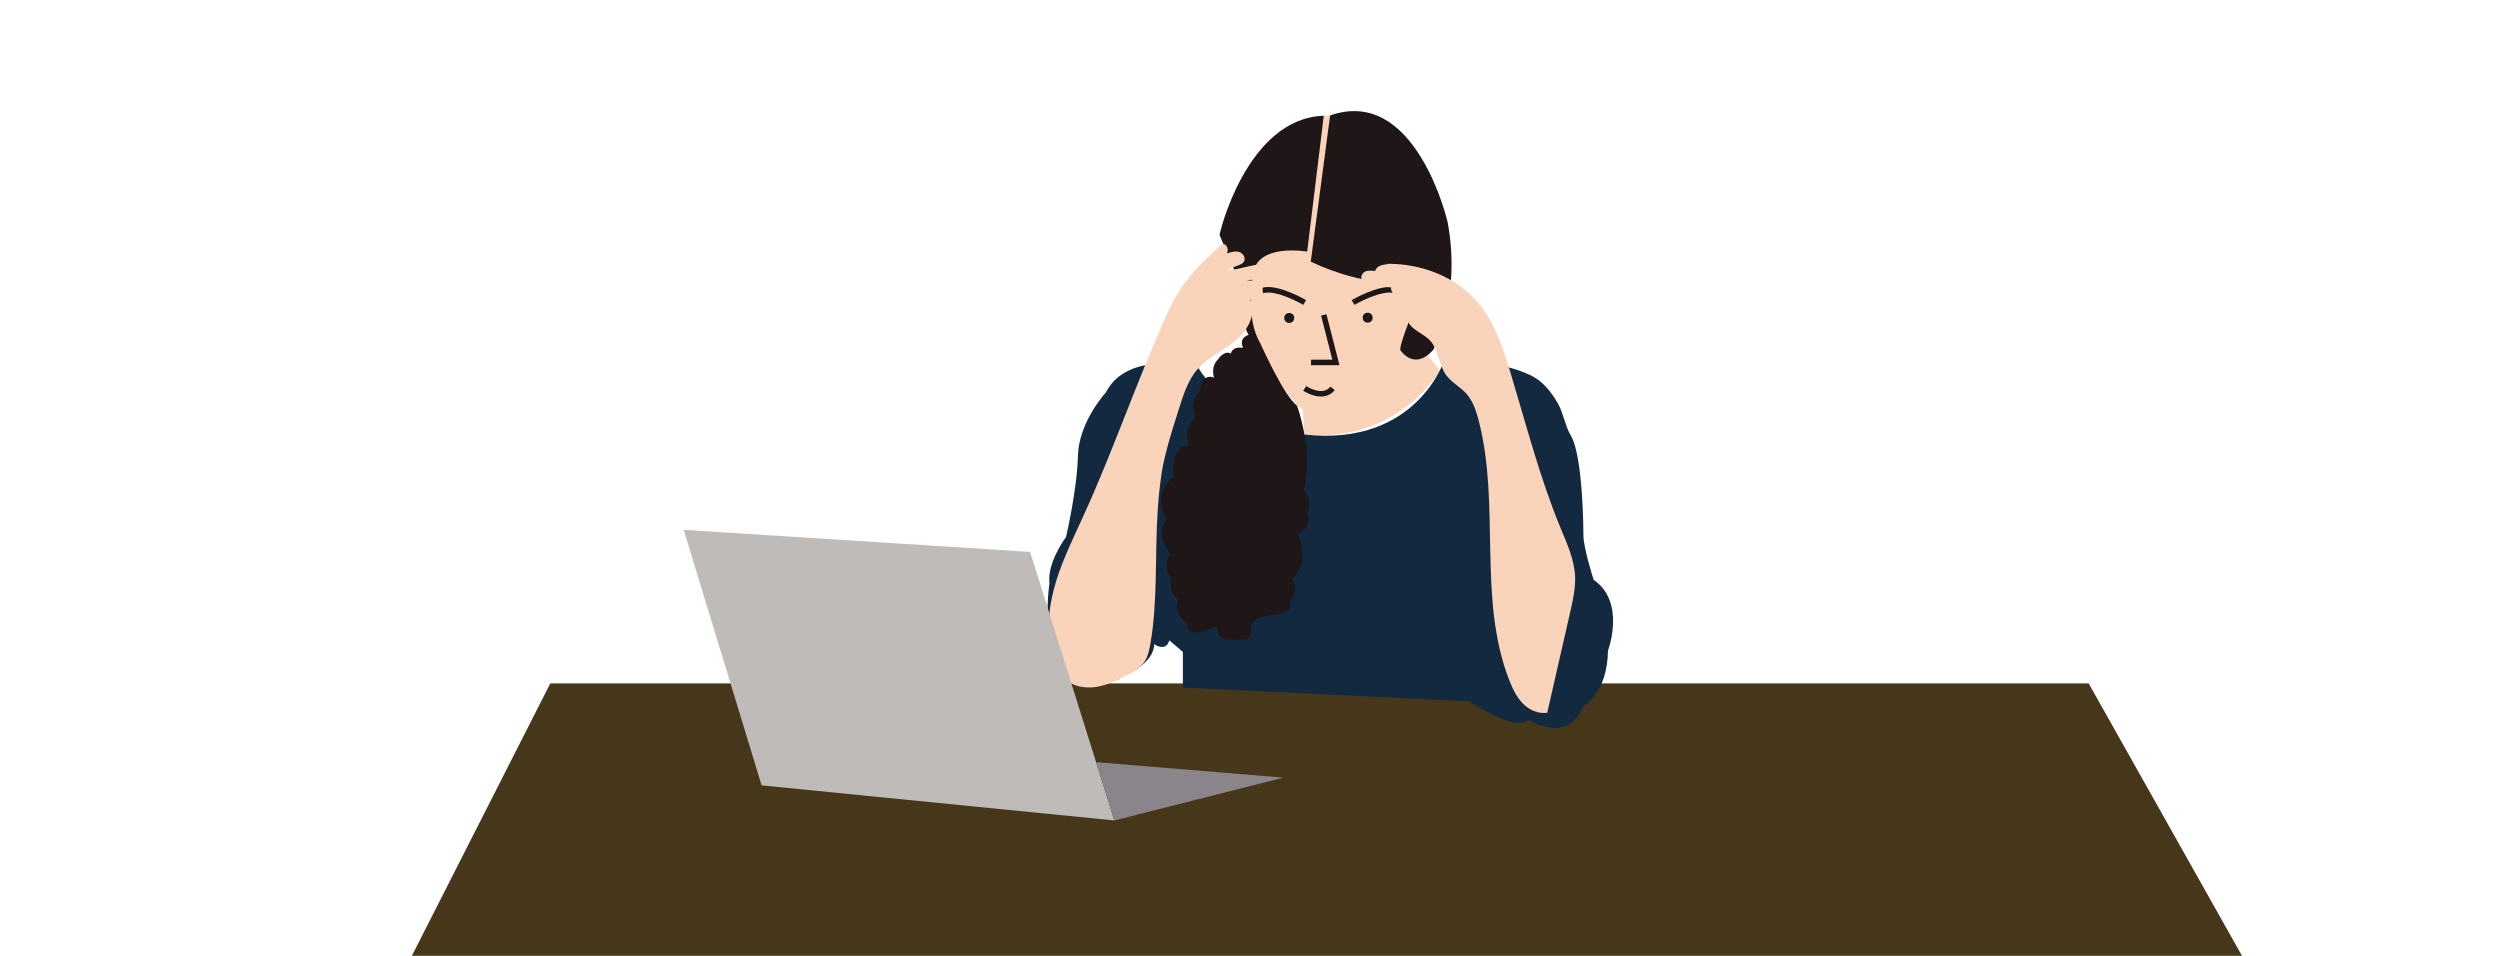 <?xml version="1.0" encoding="UTF-8"?> <svg xmlns="http://www.w3.org/2000/svg" xmlns:xlink="http://www.w3.org/1999/xlink" version="1.1" x="0px" y="0px" viewBox="0 0 905 346" style="enable-background:new 0 0 905 346;" xml:space="preserve"> <style type="text/css"> .st0{fill:#47371A;} .st1{fill:#F9D3BA;} .st2{fill:none;stroke:#1F1717;stroke-width:2;stroke-miterlimit:10;} .st3{fill:#1F1717;} .st4{fill:#13293F;} .st5{fill:#BEBBB9;} .st6{fill:#89858A;} .st7{fill:#AD4026;} .st8{fill:#DA8778;} .st9{fill:#E8A13E;} .st10{fill:#274C79;} .st11{fill:#415E2D;} .st12{fill:#4B3619;} .st13{fill:#FDE4D8;} .st14{fill:#ECB786;} .st15{fill:#3E823E;} .st16{fill:#F6F1A7;} .st17{fill:#A5C0D1;} .st18{fill:#34586B;} </style> <g id="Layer_5"> </g> <g id="Layer_3"> </g> <g id="Layer_1"> <g id="Layer_2"> </g> </g> <g id="Layer_4"> <polygon class="st0" points="811.6,346 756.1,247.4 199.2,247.4 149.1,346 "></polygon> <path class="st1" d="M454.5,90.8c0,0-8.9,20.9,6.5,43.4c0,0,7.9,17,18.1,17.2c9.6,0.2,15.8-8.7,21.4-15.1 c5.5-6.2,7.2-13.4,9.7-21.1c1.6-5.1,3.3-10.2,4.9-15.2l-12.6-14.7l-38.7-3L454.5,90.8z"></path> <polygon class="st1" points="468.4,99.8 479.2,41.9 484.9,41.9 479.1,98.9 "></polygon> <path class="st1" d="M507,116l14.2,18.2c0,0-15.2,26.3-49,23.1c-33.9-3.2,0,0,0,0l-0.9-14.8L507,116z"></path> <polyline class="st2" points="479.2,114 483.6,131.2 474.6,131.2 "></polyline> <path class="st2" d="M472.3,140.6c0,0,6.5,4.4,10.1,0"></path> <circle class="st3" cx="466.7" cy="115.1" r="1.8"></circle> <circle class="st3" cx="495.1" cy="115" r="1.8"></circle> <path class="st2" d="M472.3,109.5c0,0-10.3-6-15.3-4.3"></path> <path class="st2" d="M489.8,109.5c0,0,10.3-6,15.3-4.3"></path> <path class="st4" d="M522.9,130.2c0,0-9.9,31.6-50.7,27.1c0,0-27.7-6.6-38.6-24.4c0,0-25.3-6.6-33.3,9.2c0,0-9.8,10.6-10.1,23 c-0.3,12.3-4.3,29.3-4.3,29.3s-6.9,9.2-6,16.7c0,0-7.8,53.4,27.6,33.3c0,0,10.3-4.3,10.3-11.2c0,0,4.3,3,5.5-1.4l4.9,4.2v12.9 l103.7,5c0,0,17.2,11.5,21.5,6.6c0,0,13.8,9.5,19.8-4.9c0,0,8.6-4.3,8.9-20.1c0,0,6.6-17.5-5.2-25.6c0,0-3.7-11.5-3.7-16.1 c0,0,0-28.7-4.6-36.2c-2-3.3-2.6-7.9-4.6-11.5c-1.7-3-3.8-5.8-6.4-8c-4.5-3.7-11.8-5.2-17.3-6.6 C535.4,130.2,527.8,127.7,522.9,130.2z"></path> <path class="st3" d="M481.5,41.8l-7,52.9c0,0,21.7,11.1,41.4,7c0,0-9.4,22.2-9,25c0,0,4.9,7.8,11.9,0c0,0,10.3-18.5,5.3-46 C524.2,80.8,512.7,30.8,481.5,41.8z"></path> <path class="st3" d="M479.2,41.9l-6,49.2c0,0-18.8-3.4-19.7,8.8c0,0-2.7,15.1,2.5,23.9c0,0,8.8,19.7,13.5,23c0,0,6.1,16.2,2.5,30.6 c0,0,3.1,2.7,1.4,8.2c0,0,2,4.7-3.5,7.8c0,0,4.7,11.1-2.3,16c0,0,3.3,2.9-0.6,8.4c0,0,1.8,3.7-5.3,4.7c0,0-8.8,0.6-8.9,4.7 c0,0,1.9,5.3-5.7,4.3c0,0-7,1.6-6.4-4.9c0,0-10.5,5.7-11.1-0.8c0,0-5.7-4.5-2.9-8.8c0,0-3.9-2.1-2.7-7c0,0-3.8-6.1-0.2-9.2 c0,0-6.2-7.4-1.5-12.7c0,0-5.7-9.6,2.7-15.2c0,0-2.1-11.3,5.7-11.7c0,0-3.3-5.3,2.1-9.8c0,0-2.7-5.7,1.4-9.4c0,0,0.6-7.2,5.3-5.3 c0,0-1.4-3.8,1.4-6.6c0,0,2.3-3.5,4.7-2.1c0,0,0.2-2.7,4.4-2.1c0,0-1.9-3.3,2-4.7c0,0-3.3-4.9,0-9.6c0,0-3.3-2.9-2-6.2l-8.5-20.3 C441.2,85.2,451.2,42.8,479.2,41.9z"></path> <path class="st1" d="M419.1,184.6c-1.1,16.2,0.1,32.7-2.7,48.7c-0.4,2.1-0.8,4.3-2,6.1c-1.5,2.3-4,3.7-6.4,5 c-3.4,1.8-6.9,3.5-10.8,4.2s-8,0.1-11-2.2c-3.2-2.4-4.8-6.3-5.7-10.2c-1.9-8.5-0.7-17.5,1.8-25.8c2.6-8.3,6.5-16.2,10.1-24.1 c10.7-23.5,19-48,29.6-71.6c1.3-2.9,2.7-5.9,4.4-8.6c4.2-6.9,10.2-12.5,16.2-17.9c1.6,0.2,2.4,2.4,1.4,3.6c1.4-0.5,3-1,4.5-0.6 c1.5,0.4,2.6,2.2,1.8,3.5c-0.4,0.7-1.2,1-1.9,1.3c-1.4,0.6-3.2,1.1-4.1,2c5.5-0.8,10.7-2.7,16.3-2.8c1.9,0,4.3,0.7,4.3,2.5 c0,1.8-2.3,2.5-4,2.7c-4.2,0.5-8.5,1-12.7,1.4c2.1-0.4,4.2-0.4,6.3,0c0.7,0.1,1.4,0.3,1.9,0.8c1.1,1,0.8,2.8-0.1,3.9 c-0.9,1.1-2.3,1.6-3.7,2.1c2.4,5.1-1,11.2-5.4,14.7c-4.4,3.6-9.8,5.9-13.5,10.1c-4,4.5-5.6,10.5-7.4,16.1 c-2.2,6.9-4.4,13.9-5.7,21.1C419.9,175.3,419.4,179.9,419.1,184.6z"></path> <path class="st1" d="M501.7,95.7c-1.7,0.2-3.5,0.8-3.9,2.4c-1.2-0.1-2.5-0.3-3.6,0.2c-1.1,0.5-1.8,2-1.2,3c0.4,0.6,1.2,0.9,1.9,1.1 c2.9,0.8,5.9,1.4,8.9,1.7c-1-0.1,1,3.2,1.2,3.4c-0.9,1-0.9,2.7,0.2,3.6c1.1,0.9,2.7,0.9,4.2,0.8c-1.3,2.2,0.1,5.1,2.1,6.8 s4.4,2.7,6.2,4.6c3.1,3.4,3.1,8.7,5.8,12.5c2,2.7,5.2,4.3,7.4,6.8c2.3,2.6,3.4,6,4.3,9.3c8.1,30.7-0.4,64.6,11.1,94.2 c1.2,3.1,2.6,6.1,4.9,8.5c2.3,2.4,5.6,3.9,8.9,3.4c2.8-12.3,5.6-24.5,8.4-36.8c0.9-4,1.8-8.1,1.7-12.2c-0.2-6.3-2.9-12.1-5.3-17.9 c-7.5-18.2-12.4-37.3-18.1-56.2c-2.7-9.1-5.8-18.4-12-25.6c-7.8-9.1-20.1-13.8-32.1-13.8C502.4,95.6,502,95.6,501.7,95.7z"></path> <polygon class="st5" points="247.5,191.8 372.9,199.8 403.4,297 275.7,284.3 "></polygon> <polygon class="st6" points="464.6,281.5 403.4,297 396.8,275.9 "></polygon> </g> <g id="Layer_6"> <rect x="1325.6" y="-659.6" class="st7" width="118.1" height="118.1"></rect> <rect x="1489.8" y="-659.6" class="st8" width="118.1" height="118.1"></rect> <rect x="1653.9" y="-659.6" class="st9" width="118.1" height="118.1"></rect> <polyline class="st5" points="1936.2,-541.5 1818.1,-541.5 1818.1,-659.6 1936.2,-659.6 "></polyline> <rect x="1325.6" y="-491.1" class="st10" width="118.1" height="118.1"></rect> <rect x="1489.8" y="-491.1" class="st11" width="118.1" height="118.1"></rect> <rect x="1653.9" y="-491.1" class="st12" width="118.1" height="118.1"></rect> <polyline class="st13" points="1936.2,-373 1818.1,-373 1818.1,-491.1 1936.2,-491.1 "></polyline> <rect x="1325.6" y="-322.6" class="st14" width="118.1" height="118.1"></rect> <rect x="1489.8" y="-322.6" class="st15" width="118.1" height="118.1"></rect> <rect x="1653.9" y="-322.6" class="st4" width="118.1" height="118.1"></rect> <polyline class="st16" points="1936.2,-204.5 1818.1,-204.5 1818.1,-322.6 1936.2,-322.6 "></polyline> <rect x="1325.6" y="-145.5" class="st17" width="118.1" height="118.1"></rect> <rect x="1489.8" y="-145.5" class="st18" width="118.1" height="118.1"></rect> </g> </svg> 